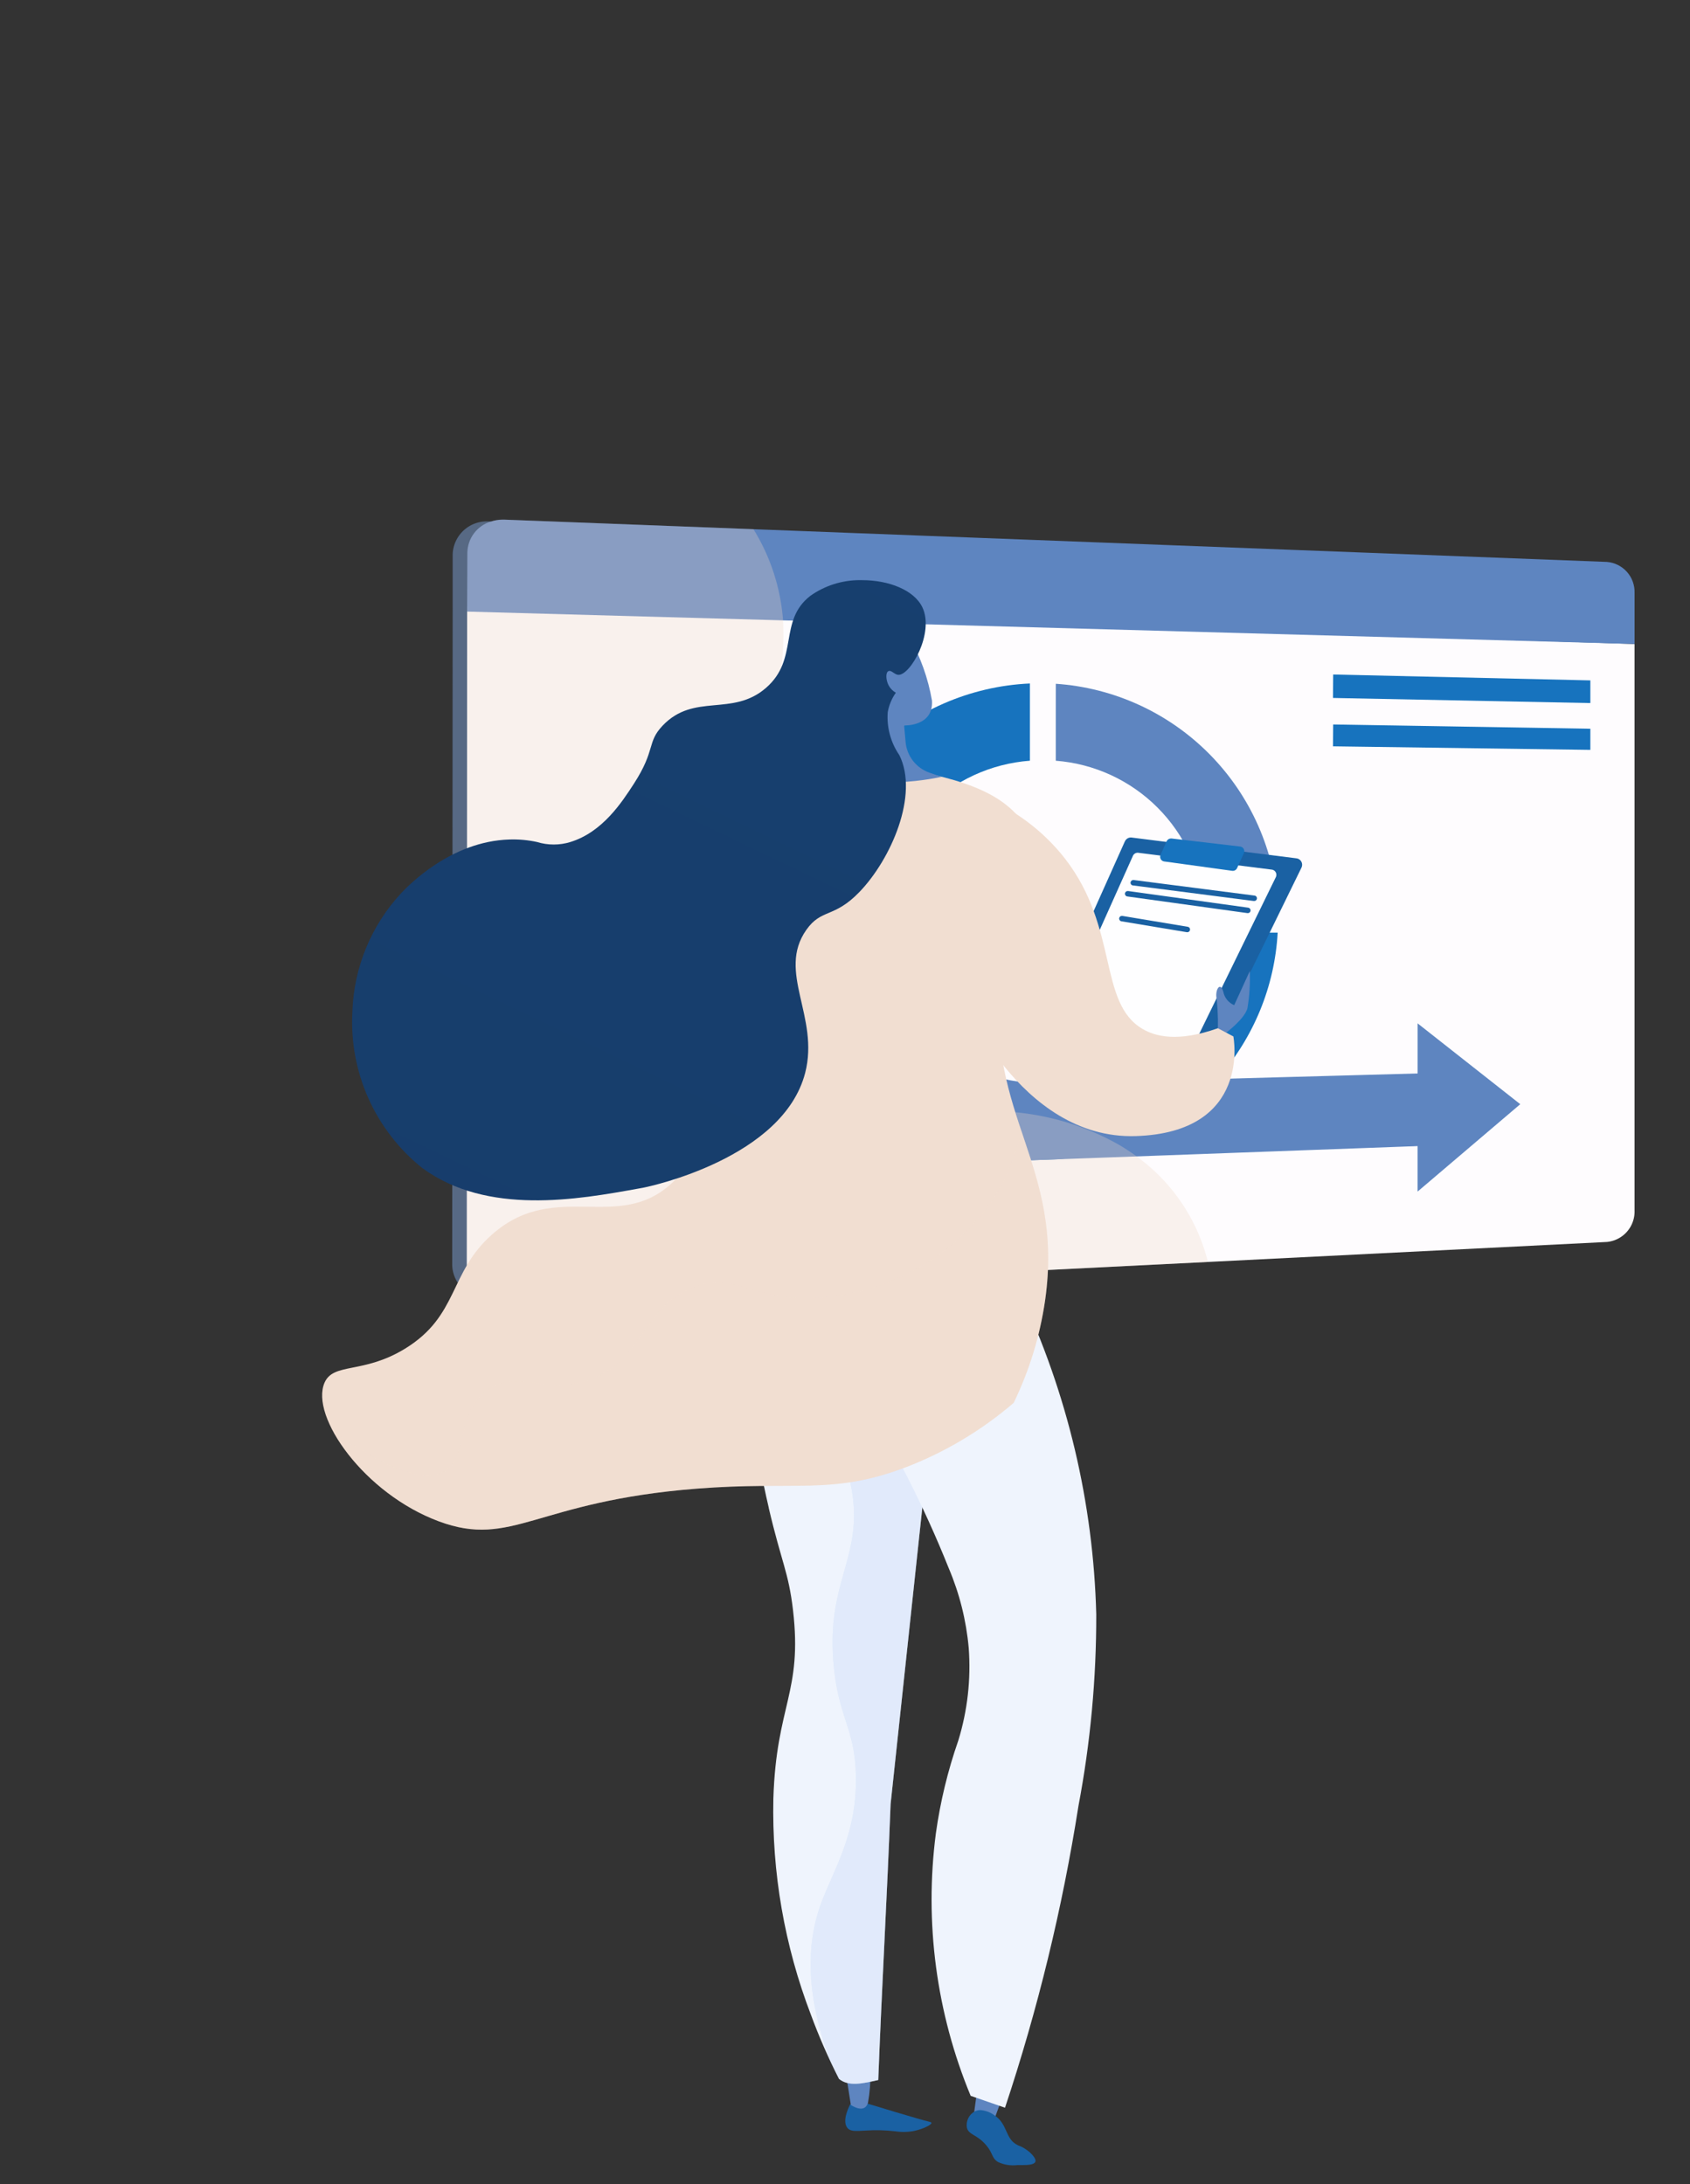 <svg id="Groupe_72712" data-name="Groupe 72712" xmlns="http://www.w3.org/2000/svg" xmlns:xlink="http://www.w3.org/1999/xlink" width="308.535" height="398.76" viewBox="0 0 308.535 398.76">
  <rect x="0" y="0" width="308.535" height="398.76" fill="#333333" stroke="none"/>
  <defs>
    <clipPath id="clip-path">
      <rect id="Rectangle_19160" data-name="Rectangle 19160" width="308.535" height="398.76" fill="none"/>
    </clipPath>
    <clipPath id="clip-path-2">
      <path id="Tracé_733" data-name="Tracé 733" d="M35.149,33.49a6.211,6.211,0,0,0-6.027,5.958l0,.085h.009v9.8l-.088,116.5v3.5a6.162,6.162,0,0,0,6.322,5.913c.145,0,.287-.014.429-.026l1.734-.108,129.057-7.948,70.568-4.347c2.831-.142,5.054-.378,5.054-3.4V46.854a5.488,5.488,0,0,0-5.049-5.666L84.3,35.343,36.1,33.5l-.242-.009h-.287l-.088,0Z" transform="translate(-29.04 -33.49)" fill="none"/>
    </clipPath>
    <linearGradient id="linear-gradient" x1="-0.387" y1="2.14" x2="-0.374" y2="2.14" gradientUnits="objectBoundingBox">
      <stop offset="0" stop-color="#173b68"/>
      <stop offset="1" stop-color="#173b68"/>
    </linearGradient>
    <clipPath id="clip-path-4">
      <path id="Tracé_735" data-name="Tracé 735" d="M36.538,33.376h-.023a6.969,6.969,0,0,0-2.186.353l0-.017a6.051,6.051,0,0,0-4.287,5.7L30,49.236v.924l57.6,1.6L240.37,56l2.763.077V46.754a5.5,5.5,0,0,0-5.049-5.663L82.272,35.116,36.82,33.376Z" transform="translate(-30 -33.376)" fill="none"/>
    </clipPath>
    <linearGradient id="linear-gradient-2" x1="-0.969" y1="2.01" x2="-0.947" y2="2.01" gradientUnits="objectBoundingBox">
      <stop offset="0" stop-color="#5e85c0"/>
      <stop offset="0.996" stop-color="#5e85c0"/>
      <stop offset="1" stop-color="#5e85c0"/>
    </linearGradient>
    <clipPath id="clip-path-5">
      <path id="Tracé_736" data-name="Tracé 736" d="M158.935,59.9l-11.888.125A29.984,29.984,0,0,1,120.012,87.21v.213L39.572,89.646l-.043,14.606L120.4,101.27A44.5,44.5,0,0,0,149.579,86.6h-.111c.026,0,.037-.128.063-.156A43.837,43.837,0,0,0,160.419,59.9Z" transform="translate(-39.529 -59.9)" fill="none"/>
    </clipPath>
    <linearGradient id="linear-gradient-3" x1="-0.93" y1="5.152" x2="-0.906" y2="5.152" gradientUnits="objectBoundingBox">
      <stop offset="0" stop-color="#1773be"/>
      <stop offset="0.996" stop-color="#1773be"/>
      <stop offset="1" stop-color="#1773be"/>
    </linearGradient>
    <clipPath id="clip-path-6">
      <path id="Tracé_737" data-name="Tracé 737" d="M51.283,60.284a43.088,43.088,0,0,0,12.045,27.5c.028.028.065.159.094.159h-.077c7.806,8.2,18.7,12.61,30.639,13.065L167.718,98.3l.046-13.23L93.984,87.1v-.21a29.319,29.319,0,0,1-27.83-26.747Z" transform="translate(-51.283 -60.142)" fill="none"/>
    </clipPath>
    <linearGradient id="linear-gradient-4" x1="-1.163" y1="2.875" x2="-1.14" y2="2.875" xlink:href="#linear-gradient-2"/>
    <clipPath id="clip-path-7">
      <path id="Tracé_738" data-name="Tracé 738" d="M51.284,85.658h1.168L66.1,85.57A29.711,29.711,0,0,1,93.524,58V43.9a44.3,44.3,0,0,0-42.24,41.762" transform="translate(-51.284 -43.896)" fill="none"/>
    </clipPath>
    <linearGradient id="linear-gradient-5" x1="-3.451" y1="6.563" x2="-3.384" y2="6.563" xlink:href="#linear-gradient-3"/>
    <clipPath id="clip-path-8">
      <path id="Tracé_739" data-name="Tracé 739" d="M91.041,96.433l18.742-15.951L91.047,65.729Z" transform="translate(-91.041 -65.729)" fill="none"/>
    </clipPath>
    <linearGradient id="linear-gradient-6" x1="-8.382" y1="5.999" x2="-8.288" y2="5.999" xlink:href="#linear-gradient-2"/>
    <clipPath id="clip-path-9">
      <path id="Tracé_740" data-name="Tracé 740" d="M67.8,53.286v4.682A29.444,29.444,0,0,1,94.909,85.133l13.5-.088a43.632,43.632,0,0,0-40.6-41.129Z" transform="translate(-67.804 -43.916)" fill="none"/>
    </clipPath>
    <linearGradient id="linear-gradient-7" x1="-4.747" y1="6.644" x2="-4.677" y2="6.644" xlink:href="#linear-gradient-2"/>
    <clipPath id="clip-path-10">
      <path id="Tracé_741" data-name="Tracé 741" d="M85.641,43.322,85.607,47.6l46.987.932V44.394L85.752,43.322Z" transform="translate(-85.607 -43.322)" fill="none"/>
    </clipPath>
    <linearGradient id="linear-gradient-8" x1="-5.179" y1="52.891" x2="-5.119" y2="52.891" xlink:href="#linear-gradient-3"/>
    <clipPath id="clip-path-11">
      <path id="Tracé_742" data-name="Tracé 742" d="M85.607,50.519l46.987.648v-3.86l-46.953-.776Z" transform="translate(-85.607 -46.531)" fill="none"/>
    </clipPath>
    <linearGradient id="linear-gradient-9" x1="-5.179" y1="57.539" x2="-5.119" y2="57.539" xlink:href="#linear-gradient-3"/>
    <clipPath id="clip-path-13">
      <rect id="Rectangle_19135" data-name="Rectangle 19135" width="137.969" height="142.099" fill="none"/>
    </clipPath>
    <clipPath id="clip-path-14">
      <rect id="Rectangle_19134" data-name="Rectangle 19134" width="137.96" height="142.079" fill="none"/>
    </clipPath>
    <clipPath id="clip-path-15">
      <path id="Tracé_744" data-name="Tracé 744" d="M55.174,135.316c-1.259,2.558-.907,3.673-.591,4.159.532.822,1.492.722,3.32.623a30.311,30.311,0,0,1,5.586.139,9.671,9.671,0,0,0,3.582-.125c1.382-.321,3.01-1.06,2.942-1.419-.026-.136-.284-.188-.364-.208-1.6-.344-11.635-3.414-11.635-3.414Z" transform="translate(-54.284 -135.072)" fill="none"/>
    </clipPath>
    <linearGradient id="linear-gradient-10" x1="-9.023" y1="1.668" x2="-8.856" y2="1.668" gradientUnits="objectBoundingBox">
      <stop offset="0" stop-color="#173b68"/>
      <stop offset="0.996" stop-color="#1a61a3"/>
      <stop offset="1" stop-color="#1a61a3"/>
    </linearGradient>
    <clipPath id="clip-path-16">
      <path id="Tracé_745" data-name="Tracé 745" d="M54.326,133.339l.9,5.742s2.465,1.74,3.127-.375a29.589,29.589,0,0,0,.452-5.623h-.051Z" transform="translate(-54.326 -133.083)" fill="none"/>
    </clipPath>
    <linearGradient id="linear-gradient-11" x1="-19.59" y1="4.18" x2="-19.225" y2="4.18" xlink:href="#linear-gradient-2"/>
    <clipPath id="clip-path-17">
      <path id="Tracé_746" data-name="Tracé 746" d="M62.478,140.265l3.516.566,2.422-6.607L63.3,134.15Z" transform="translate(-62.478 -134.15)" fill="none"/>
    </clipPath>
    <linearGradient id="linear-gradient-12" x1="-26.206" y1="2.831" x2="-25.785" y2="2.831" xlink:href="#linear-gradient-2"/>
    <clipPath id="clip-path-18">
      <path id="Tracé_747" data-name="Tracé 747" d="M64.571,135.524a2.283,2.283,0,0,0-1.015.236l-.017.011a2.843,2.843,0,0,0-1.421,2.937c.307,1.387,1.828,1.205,3.528,3.227,1.316,1.558.958,2.322,2.149,3.064a6.484,6.484,0,0,0,3.539.566h.819c1.2,0,2.274-.082,2.473-.617s-.674-1.39-1.026-1.72a6.649,6.649,0,0,0-2.126-1.265c-2.485-1.16-1.765-3.838-4.4-5.549a4.925,4.925,0,0,0-2.487-.89h-.017" transform="translate(-62.081 -135.524)" fill="none"/>
    </clipPath>
    <linearGradient id="linear-gradient-13" x1="-11.512" y1="1.231" x2="-11.325" y2="1.231" xlink:href="#linear-gradient-10"/>
    <clipPath id="clip-path-19">
      <path id="Tracé_748" data-name="Tracé 748" d="M52.444,118.918l-.009.006c2.34,9.992,3.613,11.7,4.426,18.628,1.765,15.066-3.059,17.343-3.585,34.44a104.056,104.056,0,0,0,6.845,39.431,108.273,108.273,0,0,0,5.137,11.732c1.762,1.47,4.392.836,7.167.208.66-17.125,1.595-33.26,2.254-50.373l8.278-77.4L47.708,84.876a189.36,189.36,0,0,0,4.736,34.042" transform="translate(-47.708 -84.876)" fill="none"/>
    </clipPath>
    <clipPath id="clip-path-21">
      <rect id="Rectangle_19143" data-name="Rectangle 19143" width="51.496" height="143.844" fill="none"/>
    </clipPath>
    <clipPath id="clip-path-22">
      <path id="Tracé_750" data-name="Tracé 750" d="M72.424,223.36c.66-17.125,1.595-33.26,2.254-50.373q4.14-38.7,8.278-77.4L47.707,84.874c.043.884.105,1.737.159,2.6C64.547,101.348,67.993,112.542,68,120.232c0,9.324-4.992,14.052-3.7,27.543.918,9.645,3.86,11.286,4.045,20,.239,11.226-4.443,17.642-6.652,24.177-2.132,6.319-2.752,15.217,1.9,27.754.6,1.293,1.171,2.448,1.68,3.44,1.762,1.47,4.392.836,7.167.208" transform="translate(-47.707 -84.874)" fill="none"/>
    </clipPath>
    <clipPath id="clip-path-23">
      <path id="Tracé_751" data-name="Tracé 751" d="M55.068,100.725h.011A200.171,200.171,0,0,1,71.721,133.32a48.182,48.182,0,0,1,3.656,14.566,45.9,45.9,0,0,1-1.9,16.928,88.453,88.453,0,0,0-4.1,16.977,93.638,93.638,0,0,0,6.356,47.889l6.271,2.172a343.007,343.007,0,0,0,13.409-55.1,185.878,185.878,0,0,0,3.249-35.005A146.973,146.973,0,0,0,84.737,83.015Z" transform="translate(-55.068 -83.015)" fill="none"/>
    </clipPath>
    <clipPath id="clip-path-24">
      <path id="Tracé_752" data-name="Tracé 752" d="M111.115,48.811a80.444,80.444,0,0,0-9.287.537l-.009-.009c-6.609.776-15.351,1.882-16.894,6.706a5.382,5.382,0,0,0-.057,3.05c2.246,8.289,2.487,17.116,5.45,25.181,4.534,12.337,3.784,33.26-6.069,42.05-4.7,4.2-9.785,4.133-15.066,4.062-5.657-.074-11.544-.148-17.437,5.034-7.931,6.968-6.089,14.859-15.919,20.874-7.627,4.671-13.062,2.493-14.691,6.2-2.72,6.189,7.317,20.317,20.871,25.334,13.412,4.963,17.625-3.667,47.036-5.97,17.975-1.421,24.632,1.168,37.908-3.8a67.188,67.188,0,0,0,19.984-11.871,63.806,63.806,0,0,0,5.742-18.7c3.525-24.769-10.765-33.621-8.156-58.2,1.706-16.056,9.117-21.71,4.224-28.9-4.631-6.823-14.725-8.952-27.964-10.939a67.87,67.87,0,0,0-9.239-.634l-.426,0" transform="translate(-20.687 -48.808)" fill="none"/>
    </clipPath>
    <linearGradient id="linear-gradient-14" x1="-0.161" y1="1.509" x2="-0.146" y2="1.509" gradientUnits="objectBoundingBox">
      <stop offset="0" stop-color="#f1ded1"/>
      <stop offset="1" stop-color="#f1ded1"/>
    </linearGradient>
    <clipPath id="clip-path-26">
      <rect id="Rectangle_19148" data-name="Rectangle 19148" width="204.916" height="202.628" fill="none"/>
    </clipPath>
    <clipPath id="clip-path-27">
      <path id="Tracé_753" data-name="Tracé 753" d="M140.385,87.2a41.849,41.849,0,0,1-32.691,15.982,30.75,30.75,0,0,1-9.438-1.413c-3.681-1.094-6.257-2.186-10.64-.677-10.077,3.488-9.307,13.656-19.825,17.13a19.29,19.29,0,0,1-9.466.512c-3.1-.429-5.765-.859-8.727,1.242C43.65,124.2,46.021,131.849,42,134.652l0-.014c-2.914,2.035-8.775,1.214-20.59-7a38.177,38.177,0,0,0,19.245,16.326C54.074,148.948,58.3,140.312,87.7,138c17.975-1.416,24.632,1.163,37.908-3.8a67.152,67.152,0,0,0,19.984-11.871,63.747,63.747,0,0,0,5.742-18.7,55,55,0,0,0,.56-6.788V95c-.162-8.75-2.607-15.479-4.912-22.389a37.549,37.549,0,0,1-6.6,14.6" transform="translate(-21.417 -72.607)" fill="none"/>
    </clipPath>
    <linearGradient id="linear-gradient-15" x1="-0.406" y1="1.463" x2="-0.385" y2="1.463" xlink:href="#linear-gradient-14"/>
    <clipPath id="clip-path-28">
      <path id="Tracé_754" data-name="Tracé 754" d="M60.924,56.924l-.009.006-.105,1.3A6.535,6.535,0,0,1,55.059,64.2l-2.186.262c7.715,5.211,21.571,1.93,21.571,1.93l-2.149-.739A6.547,6.547,0,0,1,67.9,60.032l-.267-3.016s5.4.233,5.08-4.546A35.8,35.8,0,0,0,68.6,40.937c-10.416,1.114-7.675,15.987-7.675,15.987" transform="translate(-52.873 -40.937)" fill="none"/>
    </clipPath>
    <linearGradient id="linear-gradient-16" x1="-3.997" y1="8.468" x2="-3.918" y2="8.468" xlink:href="#linear-gradient-2"/>
    <clipPath id="clip-path-29">
      <path id="Tracé_755" data-name="Tracé 755" d="M83.4,54.484h0L66.19,92.9l1.015,1.89L94,101.412a1.177,1.177,0,0,0,1.345-.623l20.291-41.5a1.183,1.183,0,0,0-.546-1.583,1.093,1.093,0,0,0-.367-.108L84.628,53.8a1.241,1.241,0,0,0-.145-.009,1.189,1.189,0,0,0-1.08.7" transform="translate(-66.19 -53.788)" fill="none"/>
    </clipPath>
    <linearGradient id="linear-gradient-17" x1="-2.679" y1="3.773" x2="-2.637" y2="3.773" xlink:href="#linear-gradient-10"/>
    <clipPath id="clip-path-31">
      <path id="Tracé_757" data-name="Tracé 757" d="M76.483,53.853h-.006a.855.855,0,0,0-.785.515V54.35l-1.106,2.493A.85.85,0,0,0,75,57.975a.769.769,0,0,0,.259.074l12.394,1.706a.855.855,0,0,0,.9-.5l1.234-2.715a.856.856,0,0,0-.4-1.137.833.833,0,0,0-.284-.08L76.585,53.853Z" transform="translate(-74.507 -53.853)" fill="none"/>
    </clipPath>
    <linearGradient id="linear-gradient-18" x1="-17.343" y1="15.099" x2="-17.112" y2="15.099" xlink:href="#linear-gradient-3"/>
    <clipPath id="clip-path-32">
      <path id="Tracé_758" data-name="Tracé 758" d="M73.108,56.52a.51.51,0,0,0-.5.432v-.009a.5.5,0,0,0,.424.569h.009l21.991,2.831h.256a.5.5,0,0,0,.4-.466.5.5,0,0,0-.449-.515L73.168,56.52Z" transform="translate(-72.605 -56.52)" fill="none"/>
    </clipPath>
    <linearGradient id="linear-gradient-19" x1="-8.925" y1="62.372" x2="-8.802" y2="62.372" xlink:href="#linear-gradient-10"/>
    <clipPath id="clip-path-33">
      <path id="Tracé_759" data-name="Tracé 759" d="M72.747,57.227h-.006a.5.5,0,0,0-.489.432v-.009a.5.5,0,0,0,.415.569l.011,0,21.96,3.045H94.7a.5.5,0,0,0,.074-.992l-21.96-3.047Z" transform="translate(-72.246 -57.227)" fill="none"/>
    </clipPath>
    <linearGradient id="linear-gradient-20" x1="-8.914" y1="58.398" x2="-8.791" y2="58.398" xlink:href="#linear-gradient-10"/>
    <clipPath id="clip-path-34">
      <path id="Tracé_760" data-name="Tracé 760" d="M72.288,58.828a.5.5,0,0,0-.409.409v0a.5.5,0,0,0,.409.569L84.262,61.8h.077a.5.5,0,0,0,.085-.989L72.5,58.828Z" transform="translate(-71.873 -58.828)" fill="none"/>
    </clipPath>
    <linearGradient id="linear-gradient-21" x1="-15.687" y1="77.56" x2="-15.468" y2="77.56" xlink:href="#linear-gradient-10"/>
    <clipPath id="clip-path-35">
      <path id="Tracé_761" data-name="Tracé 761" d="M81.388,68.6a3.336,3.336,0,0,1-1.99-2.448c-.594-2.055-1.6-.173-1.194,1.376a45.7,45.7,0,0,1,.125,7.3s4.9-3.335,5.478-5.683a34.064,34.064,0,0,0,.429-6.78Z" transform="translate(-78.11 -62.365)" fill="none"/>
    </clipPath>
    <linearGradient id="linear-gradient-22" x1="-15.555" y1="18.078" x2="-15.352" y2="18.078" xlink:href="#linear-gradient-2"/>
    <clipPath id="clip-path-36">
      <path id="Tracé_762" data-name="Tracé 762" d="M61.711,85.684s10.609,26.466,31.9,25.809S111.453,93.3,111.453,93.3l-2.823-1.5c-7.363,2.607-11.442,1.492-13.764.125-8.125-4.793-4.3-18.338-14.117-31.051A36.538,36.538,0,0,0,70.8,52.06Z" transform="translate(-61.711 -52.06)" fill="none"/>
    </clipPath>
    <linearGradient id="linear-gradient-23" x1="-2.115" y1="3.484" x2="-2.078" y2="3.484" xlink:href="#linear-gradient-14"/>
    <clipPath id="clip-path-37">
      <path id="Tracé_763" data-name="Tracé 763" d="M106.243,40.153h0c-5.867,4.588-1.99,11.49-8.056,16.772-6.154,5.359-13.136.853-18.879,6.9-2.928,3.081-1.211,4.358-5.239,10.592-2.192,3.386-5.722,8.847-11.607,10.66a10.329,10.329,0,0,1-6.072,0,20.5,20.5,0,0,0-5.066-.461c-10.674.324-18.407,8.389-19.714,9.756a33.394,33.394,0,0,0-8.943,21.659A34.168,34.168,0,0,0,35.4,144.58c11.908,8.758,28.49,5.757,39.429,3.781.415-.074.682-.128,1.08-.2,1.009-.2,25.38-5.339,29.419-20.928,2.655-10.251-5.194-18.409.2-26.1,2.772-3.954,5.046-2.087,9.725-6.953,5.759-5.987,10.873-17.7,7.269-24.97a12.221,12.221,0,0,1-2.121-7.829,8.815,8.815,0,0,1,1.481-3.562,3.363,3.363,0,0,1-1.333-1.37c-.469-.924-.569-2.254-.045-2.558s1.1.617,1.822.662c2.209.136,6.646-7.7,4.389-12.354-1.529-3.155-6.169-4.932-10.973-4.932-.145-.006-.29-.006-.438-.006a15.654,15.654,0,0,0-9.068,2.894" transform="translate(-22.612 -37.259)" fill="none"/>
    </clipPath>
    <linearGradient id="linear-gradient-24" x1="-1.116" y1="2.093" x2="17.707" y2="2.093" xlink:href="#linear-gradient-10"/>
  </defs>
  <g id="Groupe_72711" data-name="Groupe 72711" clip-path="url(#clip-path)">
    <g id="Groupe_72637" data-name="Groupe 72637" transform="translate(82.553 95.203)">
      <g id="Groupe_72636" data-name="Groupe 72636" clip-path="url(#clip-path-2)">
        <rect id="Rectangle_19124" data-name="Rectangle 19124" width="213.27" height="141.858" transform="translate(0 0)" fill="url(#linear-gradient)"/>
      </g>
    </g>
    <g id="Groupe_72639" data-name="Groupe 72639">
      <g id="Groupe_72638" data-name="Groupe 72638" clip-path="url(#clip-path)">
        <path id="Tracé_734" data-name="Tracé 734" d="M243.171,45.8V149.238a5.577,5.577,0,0,1-5.052,5.734l-72.879,3.653-128.5,6.442a6.714,6.714,0,0,1-.955-.017,6.1,6.1,0,0,1-5.808-5.961l.065-119.21v-.924L87.631,40.8l152.76,4.907Z" transform="translate(55.241 71.783)" fill="#fefcfe"/>
      </g>
    </g>
    <g id="Groupe_72641" data-name="Groupe 72641" transform="translate(85.282 94.879)">
      <g id="Groupe_72640" data-name="Groupe 72640" clip-path="url(#clip-path-4)">
        <rect id="Rectangle_19126" data-name="Rectangle 19126" width="130.661" height="193.726" transform="matrix(0.522, -0.853, 0.853, 0.522, -10.105, 16.513)" fill="url(#linear-gradient-2)"/>
      </g>
    </g>
    <g id="Groupe_72643" data-name="Groupe 72643" transform="translate(112.37 170.279)">
      <g id="Groupe_72642" data-name="Groupe 72642" clip-path="url(#clip-path-5)">
        <rect id="Rectangle_19127" data-name="Rectangle 19127" width="120.89" height="44.352" transform="translate(0 0)" fill="url(#linear-gradient-3)"/>
      </g>
    </g>
    <g id="Groupe_72645" data-name="Groupe 72645" transform="translate(145.783 170.967)">
      <g id="Groupe_72644" data-name="Groupe 72644" clip-path="url(#clip-path-6)">
        <rect id="Rectangle_19128" data-name="Rectangle 19128" width="122.683" height="87.307" transform="translate(-15.96 7.675) rotate(-25.682)" fill="url(#linear-gradient-4)"/>
      </g>
    </g>
    <g id="Groupe_72647" data-name="Groupe 72647" transform="translate(145.786 124.784)">
      <g id="Groupe_72646" data-name="Groupe 72646" clip-path="url(#clip-path-7)">
        <rect id="Rectangle_19129" data-name="Rectangle 19129" width="42.24" height="41.762" transform="translate(0 0)" fill="url(#linear-gradient-5)"/>
      </g>
    </g>
    <g id="Groupe_72649" data-name="Groupe 72649" transform="translate(258.805 186.849)">
      <g id="Groupe_72648" data-name="Groupe 72648" clip-path="url(#clip-path-8)">
        <rect id="Rectangle_19130" data-name="Rectangle 19130" width="30.192" height="35.793" transform="translate(-11.987 5.761) rotate(-25.668)" fill="url(#linear-gradient-6)"/>
      </g>
    </g>
    <g id="Groupe_72651" data-name="Groupe 72651" transform="translate(192.748 124.841)">
      <g id="Groupe_72650" data-name="Groupe 72650" clip-path="url(#clip-path-9)">
        <rect id="Rectangle_19131" data-name="Rectangle 19131" width="40.608" height="41.217" fill="url(#linear-gradient-7)"/>
      </g>
    </g>
    <g id="Groupe_72653" data-name="Groupe 72653" transform="translate(243.357 123.153)">
      <g id="Groupe_72652" data-name="Groupe 72652" clip-path="url(#clip-path-10)">
        <rect id="Rectangle_19132" data-name="Rectangle 19132" width="46.987" height="5.208" transform="translate(0 0)" fill="url(#linear-gradient-8)"/>
      </g>
    </g>
    <g id="Groupe_72655" data-name="Groupe 72655" transform="translate(243.357 132.275)">
      <g id="Groupe_72654" data-name="Groupe 72654" clip-path="url(#clip-path-11)">
        <rect id="Rectangle_19133" data-name="Rectangle 19133" width="46.987" height="4.636" fill="url(#linear-gradient-9)"/>
      </g>
    </g>
    <g id="Groupe_72662" data-name="Groupe 72662">
      <g id="Groupe_72661" data-name="Groupe 72661" clip-path="url(#clip-path)">
        <g id="Groupe_72660" data-name="Groupe 72660" transform="translate(82.556 94.865)" opacity="0.3">
          <g id="Groupe_72659" data-name="Groupe 72659">
            <g id="Groupe_72658" data-name="Groupe 72658" clip-path="url(#clip-path-13)">
              <g id="Groupe_72657" data-name="Groupe 72657" transform="translate(0)">
                <g id="Groupe_72656" data-name="Groupe 72656" clip-path="url(#clip-path-14)">
                  <path id="Tracé_743" data-name="Tracé 743" d="M167,168.909,38.487,175.351a7.754,7.754,0,0,1-.961-.017l-1.731.108a6.162,6.162,0,0,1-6.729-5.535c-.011-.142-.023-.284-.026-.429l.088-119.926v-9.8A6.235,6.235,0,0,1,35.542,33.7c.108,0,.219.009.327.017l.242.011a7.023,7.023,0,0,1,2.485-.347l45.447,1.743c.094.148.182.3.267.446a36.836,36.836,0,0,1,5.074,15.521c.02.225.04.446.054.679A48.785,48.785,0,0,1,84.5,75.912,47.929,47.929,0,0,0,103.577,137.3q.823.465,1.657.893a30.69,30.69,0,0,0,16.906,3.491,47.226,47.226,0,0,1,28.805,5.936q1.586.947,3.064,2.033a33.842,33.842,0,0,1,12.582,17.739q.226.75.418,1.524" transform="translate(-29.041 -33.371)" fill="#eed6c5"/>
                </g>
              </g>
            </g>
          </g>
        </g>
      </g>
    </g>
    <g id="Groupe_72664" data-name="Groupe 72664" transform="translate(154.315 383.973)">
      <g id="Groupe_72663" data-name="Groupe 72663" clip-path="url(#clip-path-15)">
        <rect id="Rectangle_19137" data-name="Rectangle 19137" width="17.015" height="9.616" transform="translate(-1.793 0.41) rotate(-16.079)" fill="url(#linear-gradient-10)"/>
      </g>
    </g>
    <g id="Groupe_72666" data-name="Groupe 72666" transform="translate(154.434 378.318)">
      <g id="Groupe_72665" data-name="Groupe 72665" clip-path="url(#clip-path-16)">
        <rect id="Rectangle_19138" data-name="Rectangle 19138" width="7.799" height="4.609" transform="matrix(0.014, -1, 1, 0.014, -0.107, 7.736)" fill="url(#linear-gradient-11)"/>
      </g>
    </g>
    <g id="Groupe_72668" data-name="Groupe 72668" transform="translate(177.608 381.352)">
      <g id="Groupe_72667" data-name="Groupe 72667" clip-path="url(#clip-path-17)">
        <rect id="Rectangle_19139" data-name="Rectangle 19139" width="6.762" height="6.03" transform="translate(-0.092 6.679) rotate(-89.209)" fill="url(#linear-gradient-12)"/>
      </g>
    </g>
    <g id="Groupe_72670" data-name="Groupe 72670" transform="translate(176.48 385.257)">
      <g id="Groupe_72669" data-name="Groupe 72669" clip-path="url(#clip-path-18)">
        <rect id="Rectangle_19140" data-name="Rectangle 19140" width="15.216" height="13.365" transform="translate(-2.867 0.782) rotate(-16.081)" fill="url(#linear-gradient-13)"/>
      </g>
    </g>
    <g id="Groupe_72672" data-name="Groupe 72672" transform="translate(135.621 241.279)">
      <g id="Groupe_72671" data-name="Groupe 72671" clip-path="url(#clip-path-19)">
        <rect id="Rectangle_19141" data-name="Rectangle 19141" width="141.516" height="43.319" transform="matrix(0.058, -0.998, 0.998, 0.058, -8.125, 139.268)" fill="#eff4fd"/>
      </g>
    </g>
    <g id="Groupe_72679" data-name="Groupe 72679">
      <g id="Groupe_72678" data-name="Groupe 72678" clip-path="url(#clip-path)">
        <g id="Groupe_72677" data-name="Groupe 72677" transform="translate(127.496 239.228)" opacity="0.3">
          <g id="Groupe_72676" data-name="Groupe 72676">
            <g id="Groupe_72675" data-name="Groupe 72675" clip-path="url(#clip-path-21)">
              <path id="Tracé_749" data-name="Tracé 749" d="M72.424,223.36c.66-17.125,1.595-33.26,2.254-50.373q4.14-38.7,8.278-77.4L47.707,84.874c.043.884.105,1.737.159,2.6C64.547,101.348,67.993,112.542,68,120.232c0,9.324-4.992,14.052-3.7,27.543.918,9.645,3.86,11.286,4.045,20,.239,11.226-4.443,17.642-6.652,24.177-2.132,6.319-2.752,15.217,1.9,27.754.6,1.293,1.171,2.448,1.68,3.44,1.762,1.47,4.392.836,7.167.208" transform="translate(-39.585 -82.829)" fill="#bed4f4"/>
              <g id="Groupe_72674" data-name="Groupe 72674" transform="translate(8.122 2.045)">
                <g id="Groupe_72673" data-name="Groupe 72673" clip-path="url(#clip-path-22)">
                  <rect id="Rectangle_19142" data-name="Rectangle 19142" width="141.563" height="43.331" transform="translate(-8.122 139.277) rotate(-86.664)" fill="#bed4f4"/>
                </g>
              </g>
            </g>
          </g>
        </g>
      </g>
    </g>
    <g id="Groupe_72681" data-name="Groupe 72681" transform="translate(156.543 235.989)">
      <g id="Groupe_72680" data-name="Groupe 72680" clip-path="url(#clip-path-23)">
        <rect id="Rectangle_19145" data-name="Rectangle 19145" width="151.168" height="52.577" transform="matrix(0.059, -0.998, 0.998, 0.059, -8.784, 148.315)" fill="#eff4fd"/>
      </g>
    </g>
    <g id="Groupe_72683" data-name="Groupe 72683" transform="translate(58.807 138.748)">
      <g id="Groupe_72682" data-name="Groupe 72682" clip-path="url(#clip-path-24)">
        <rect id="Rectangle_19146" data-name="Rectangle 19146" width="189.654" height="186.778" transform="translate(-58.769 116.618) rotate(-64.152)" fill="url(#linear-gradient-14)"/>
      </g>
    </g>
    <g id="Groupe_72690" data-name="Groupe 72690">
      <g id="Groupe_72689" data-name="Groupe 72689" clip-path="url(#clip-path)">
        <g id="Groupe_72688" data-name="Groupe 72688" transform="translate(24.285 143.265)" opacity="0.3">
          <g id="Groupe_72687" data-name="Groupe 72687">
            <g id="Groupe_72686" data-name="Groupe 72686" clip-path="url(#clip-path-26)">
              <g id="Groupe_72685" data-name="Groupe 72685" transform="translate(36.597 63.136)">
                <g id="Groupe_72684" data-name="Groupe 72684" clip-path="url(#clip-path-27)">
                  <rect id="Rectangle_19147" data-name="Rectangle 19147" width="139.229" height="150.223" transform="matrix(0.598, -0.801, 0.801, 0.598, -36.596, 49.02)" fill="url(#linear-gradient-15)"/>
                </g>
              </g>
            </g>
          </g>
        </g>
      </g>
    </g>
    <g id="Groupe_72692" data-name="Groupe 72692" transform="translate(150.303 116.373)">
      <g id="Groupe_72691" data-name="Groupe 72691" clip-path="url(#clip-path-28)">
        <rect id="Rectangle_19150" data-name="Rectangle 19150" width="35.822" height="33.633" transform="translate(-13.023 20.431) rotate(-57.486)" fill="url(#linear-gradient-16)"/>
      </g>
    </g>
    <g id="Groupe_72694" data-name="Groupe 72694" transform="translate(188.16 152.904)">
      <g id="Groupe_72693" data-name="Groupe 72693" clip-path="url(#clip-path-29)">
        <rect id="Rectangle_19151" data-name="Rectangle 19151" width="67.005" height="67.607" transform="translate(-21.648 33.962) rotate(-57.486)" fill="url(#linear-gradient-17)"/>
      </g>
    </g>
    <g id="Groupe_72696" data-name="Groupe 72696">
      <g id="Groupe_72695" data-name="Groupe 72695" clip-path="url(#clip-path)">
        <path id="Tracé_756" data-name="Tracé 756" d="M67.856,86.446l13.929-31.1a.953.953,0,0,1,.992-.569l24.368,3.073a.957.957,0,0,1,.827,1.072.9.9,0,0,1-.088.3L91.453,92.825a.954.954,0,0,1-1.089.509l-21.7-5.364Z" transform="translate(125.04 100.923)" fill="#fefeff"/>
      </g>
    </g>
    <g id="Groupe_72698" data-name="Groupe 72698" transform="translate(211.803 153.089)">
      <g id="Groupe_72697" data-name="Groupe 72697" clip-path="url(#clip-path-31)">
        <rect id="Rectangle_19153" data-name="Rectangle 19153" width="12.301" height="16.623" transform="translate(-2.5 4.767) rotate(-63.461)" fill="url(#linear-gradient-18)"/>
      </g>
    </g>
    <g id="Groupe_72700" data-name="Groupe 72700" transform="translate(206.396 160.671)">
      <g id="Groupe_72699" data-name="Groupe 72699" clip-path="url(#clip-path-32)">
        <rect id="Rectangle_19154" data-name="Rectangle 19154" width="23.123" height="3.823" transform="translate(-0.035 0)" fill="url(#linear-gradient-19)"/>
      </g>
    </g>
    <g id="Groupe_72702" data-name="Groupe 72702" transform="translate(205.375 162.681)">
      <g id="Groupe_72701" data-name="Groupe 72701" clip-path="url(#clip-path-33)">
        <rect id="Rectangle_19155" data-name="Rectangle 19155" width="23.035" height="4.057" transform="translate(-0.037 0)" fill="url(#linear-gradient-20)"/>
      </g>
    </g>
    <g id="Groupe_72704" data-name="Groupe 72704" transform="translate(204.315 167.232)">
      <g id="Groupe_72703" data-name="Groupe 72703" clip-path="url(#clip-path-34)">
        <rect id="Rectangle_19156" data-name="Rectangle 19156" width="13.023" height="2.979" transform="translate(-0.036 0)" fill="url(#linear-gradient-21)"/>
      </g>
    </g>
    <g id="Groupe_72706" data-name="Groupe 72706" transform="translate(222.045 177.287)">
      <g id="Groupe_72705" data-name="Groupe 72705" clip-path="url(#clip-path-35)">
        <rect id="Rectangle_19157" data-name="Rectangle 19157" width="14.014" height="12.202" transform="translate(-5.964 8.856) rotate(-57.454)" fill="url(#linear-gradient-22)"/>
      </g>
    </g>
    <g id="Groupe_72708" data-name="Groupe 72708" transform="translate(175.427 147.992)">
      <g id="Groupe_72707" data-name="Groupe 72707" clip-path="url(#clip-path-36)">
        <rect id="Rectangle_19158" data-name="Rectangle 19158" width="77.267" height="74.064" transform="translate(-23.577 48.668) rotate(-64.152)" fill="url(#linear-gradient-23)"/>
      </g>
    </g>
    <g id="Groupe_72710" data-name="Groupe 72710" transform="translate(64.279 105.917)">
      <g id="Groupe_72709" data-name="Groupe 72709" clip-path="url(#clip-path-37)">
        <rect id="Rectangle_19159" data-name="Rectangle 19159" width="151.083" height="146.835" transform="translate(-46.102 94.016) rotate(-64.152)" fill="url(#linear-gradient-24)"/>
      </g>
    </g>
  </g>
</svg>
